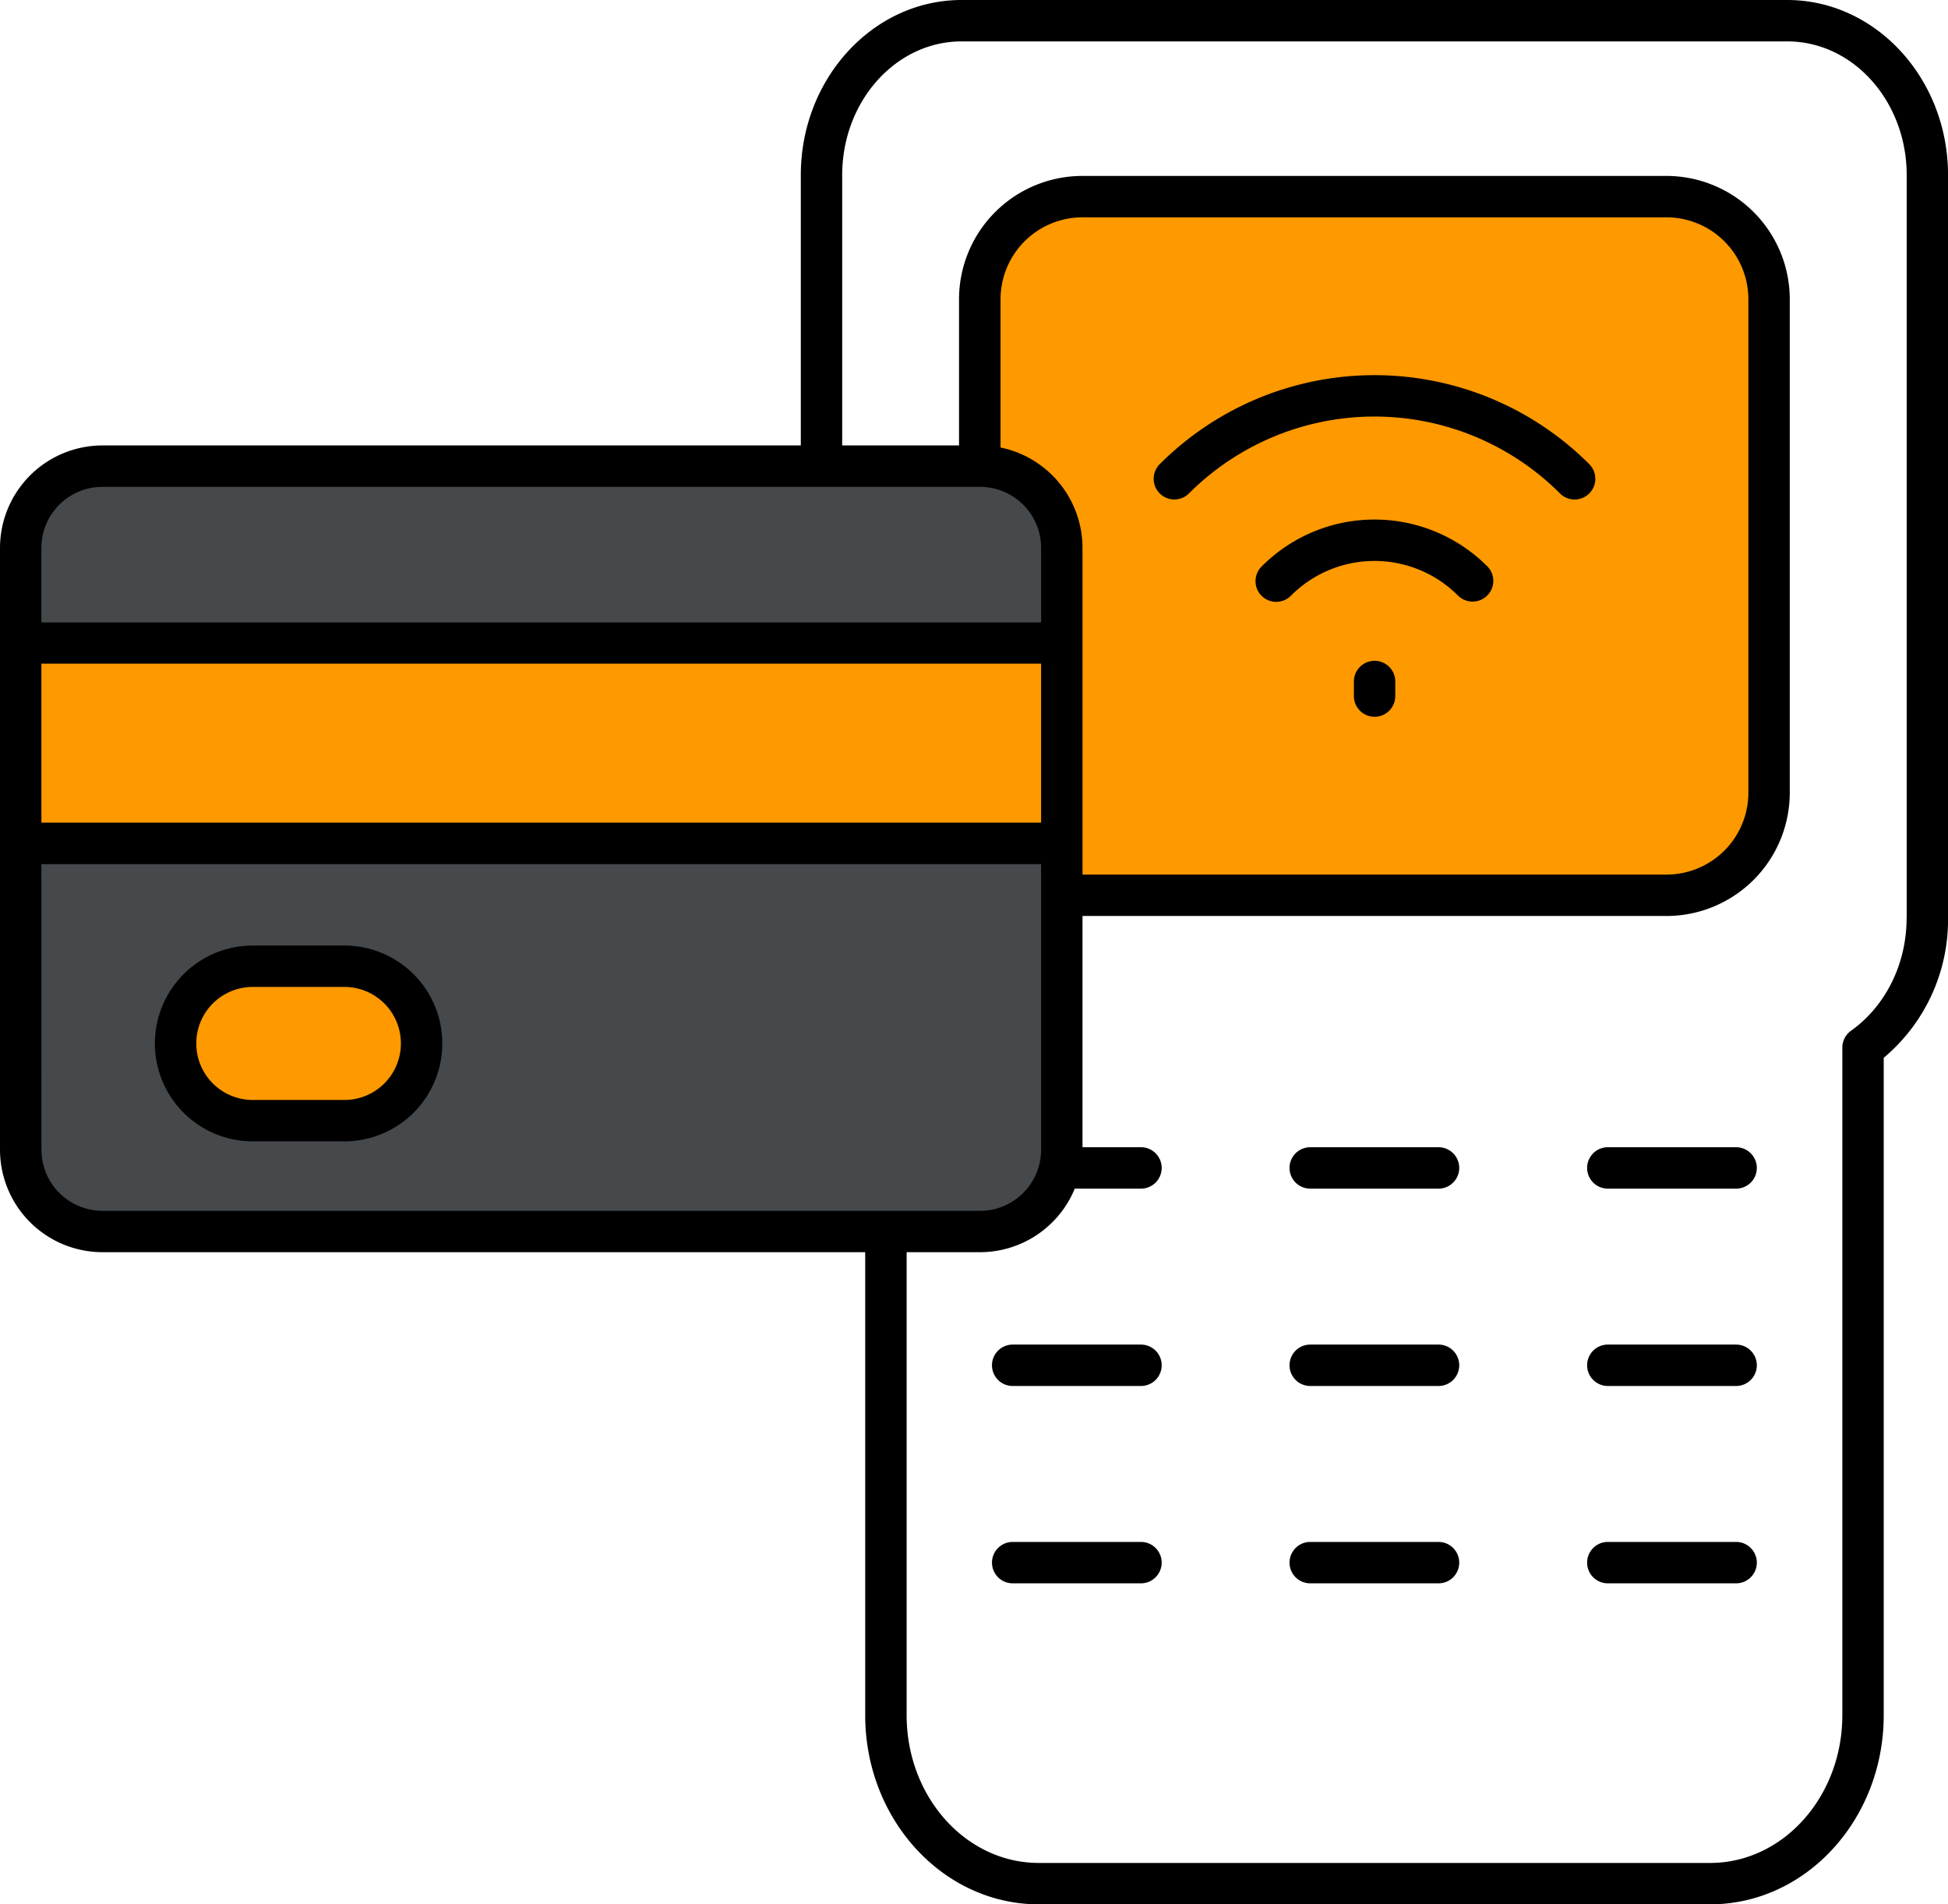 <svg xmlns="http://www.w3.org/2000/svg" id="Layer_1" data-name="Layer 1" viewBox="0 0 470.65 460"><defs><style>.cls-1{fill:none;}.cls-1,.cls-2,.cls-3,.cls-4{fill-rule:evenodd;}.cls-2{fill:#f90;}.cls-3{fill:#45494c;}</style></defs><path class="cls-1" d="M253,31c-18.63,0-33.86,16.78-33.86,37.29V247.74c0,13.08,6.2,24.65,15.53,31.31V440.32c0,22.37,16.62,40.68,36.93,40.68H433.86c20.31,0,36.93-18.3,36.93-40.68V279.05c9.33-6.66,15.53-18.23,15.53-31.31V68.29c0-20.51-15.23-37.29-33.85-37.29Z" transform="translate(-20.67 -26)"></path><path class="cls-2" d="M423.32,73.5H282.18a24.85,24.85,0,0,0-24.77,24.77V217.49a24.85,24.85,0,0,0,24.77,24.77H423.32a24.84,24.84,0,0,0,24.77-24.77V98.27A24.84,24.84,0,0,0,423.32,73.5Z" transform="translate(-20.67 -26)"></path><path class="cls-3" d="M257.48,138.6H45.41a19.79,19.79,0,0,0-19.73,19.74V303.73a19.79,19.79,0,0,0,19.73,19.74H257.47a19.79,19.79,0,0,0,19.74-19.74V158.34a19.79,19.79,0,0,0-19.74-19.74Z" transform="translate(-20.67 -26)"></path><path class="cls-2" d="M25.67,181.31H277.21v48.4H25.67Z" transform="translate(-20.67 -26)"></path><path class="cls-2" d="M103.87,259.4H81.75a18.65,18.65,0,1,0,0,37.3h22.12a18.65,18.65,0,0,0,0-37.3Z" transform="translate(-20.67 -26)"></path><path class="cls-4" d="M300.87,145.19a5,5,0,0,1,0-7.07,73.37,73.37,0,0,1,103.78,0,5,5,0,0,1-7.08,7.07,63.37,63.37,0,0,0-89.64,0,5,5,0,0,1-7.06,0ZM380,162.78a5,5,0,0,1-7.08,7.07,28.5,28.5,0,0,0-40.31,0,5,5,0,1,1-7.07-7.07,38.49,38.49,0,0,1,54.45,0Zm-22.22,27.84v3.52a5,5,0,0,1-10,0v-3.52a5,5,0,0,1,10,0ZM103.88,291.7H81.74a13.65,13.65,0,1,1,0-27.3h22.14a13.65,13.65,0,0,1,0,27.3Zm0-37.3H81.74a23.65,23.65,0,0,0,0,47.3h22.14a23.65,23.65,0,0,0,0-47.3ZM373.23,355.79a5,5,0,0,1-5,5h-31a5,5,0,0,1,0-10h31A5,5,0,0,1,373.23,355.79Zm-71.89,0a5,5,0,0,1-5,5h-31a5,5,0,0,1,0-10h31A5,5,0,0,1,301.34,355.79Zm71.89,47.67a5,5,0,0,1-5,5h-31a5,5,0,0,1,0-10h31A5,5,0,0,1,373.23,403.46Zm71.9,0a5,5,0,0,1-5,5h-31a5,5,0,0,1,0-10h31A5,5,0,0,1,445.13,403.46Zm-71.9-95.34a5,5,0,0,1-5,5h-31a5,5,0,0,1,0-10h31A5,5,0,0,1,373.23,308.12Zm71.9,0a5,5,0,0,1-5,5h-31a5,5,0,1,1,0-10h31A5,5,0,0,1,445.13,308.12Zm0,47.67a5,5,0,0,1-5,5h-31a5,5,0,0,1,0-10h31A5,5,0,0,1,445.13,355.79ZM301.34,403.46a5,5,0,0,1-5,5h-31a5,5,0,0,1,0-10h31A5,5,0,0,1,301.34,403.46Zm180-155.72V68.29c0-17.81-12.93-32.29-28.85-32.29H253c-15.9,0-28.85,14.48-28.85,32.29V133.6h28.23V98.27A29.8,29.8,0,0,1,282.18,68.5H423.32a29.8,29.8,0,0,1,29.77,29.77V217.49a29.8,29.8,0,0,1-29.77,29.77H282.21v55.86h14.13a5,5,0,1,1,0,10h-16a24.76,24.76,0,0,1-22.87,15.35H239.72V440.32C239.72,460,254,476,271.64,476H433.86c17.61,0,31.93-16,31.93-35.68V279.05a5,5,0,0,1,2.1-4.07c8.41-6,13.43-16.19,13.43-27.24Zm-450.65,56a14.75,14.75,0,0,0,14.74,14.74H257.47a14.76,14.76,0,0,0,14.74-14.74v-69H30.67ZM262.41,134.1a24.78,24.78,0,0,1,19.8,24.24v78.92H423.32a19.79,19.79,0,0,0,19.77-19.77V98.27A19.79,19.79,0,0,0,423.32,78.5H282.18a19.79,19.79,0,0,0-19.77,19.77Zm9.8,90.61H30.67v-38.4H272.21ZM45.41,143.6H257.47a14.76,14.76,0,0,1,14.74,14.74v18H30.67v-18A14.75,14.75,0,0,1,45.41,143.6ZM452.47,26H253c-21.42,0-38.85,19-38.85,42.29V133.6H45.41a24.77,24.77,0,0,0-24.74,24.74V303.73a24.77,24.77,0,0,0,24.74,24.74h184.3V440.32c0,25.19,18.81,45.68,41.93,45.68H433.85c23.14,0,41.94-20.49,41.94-45.68V281.52a43.53,43.53,0,0,0,15.54-33.78V68.29C491.33,45,473.89,26,452.47,26Z" transform="translate(-20.67 -26)"></path></svg>